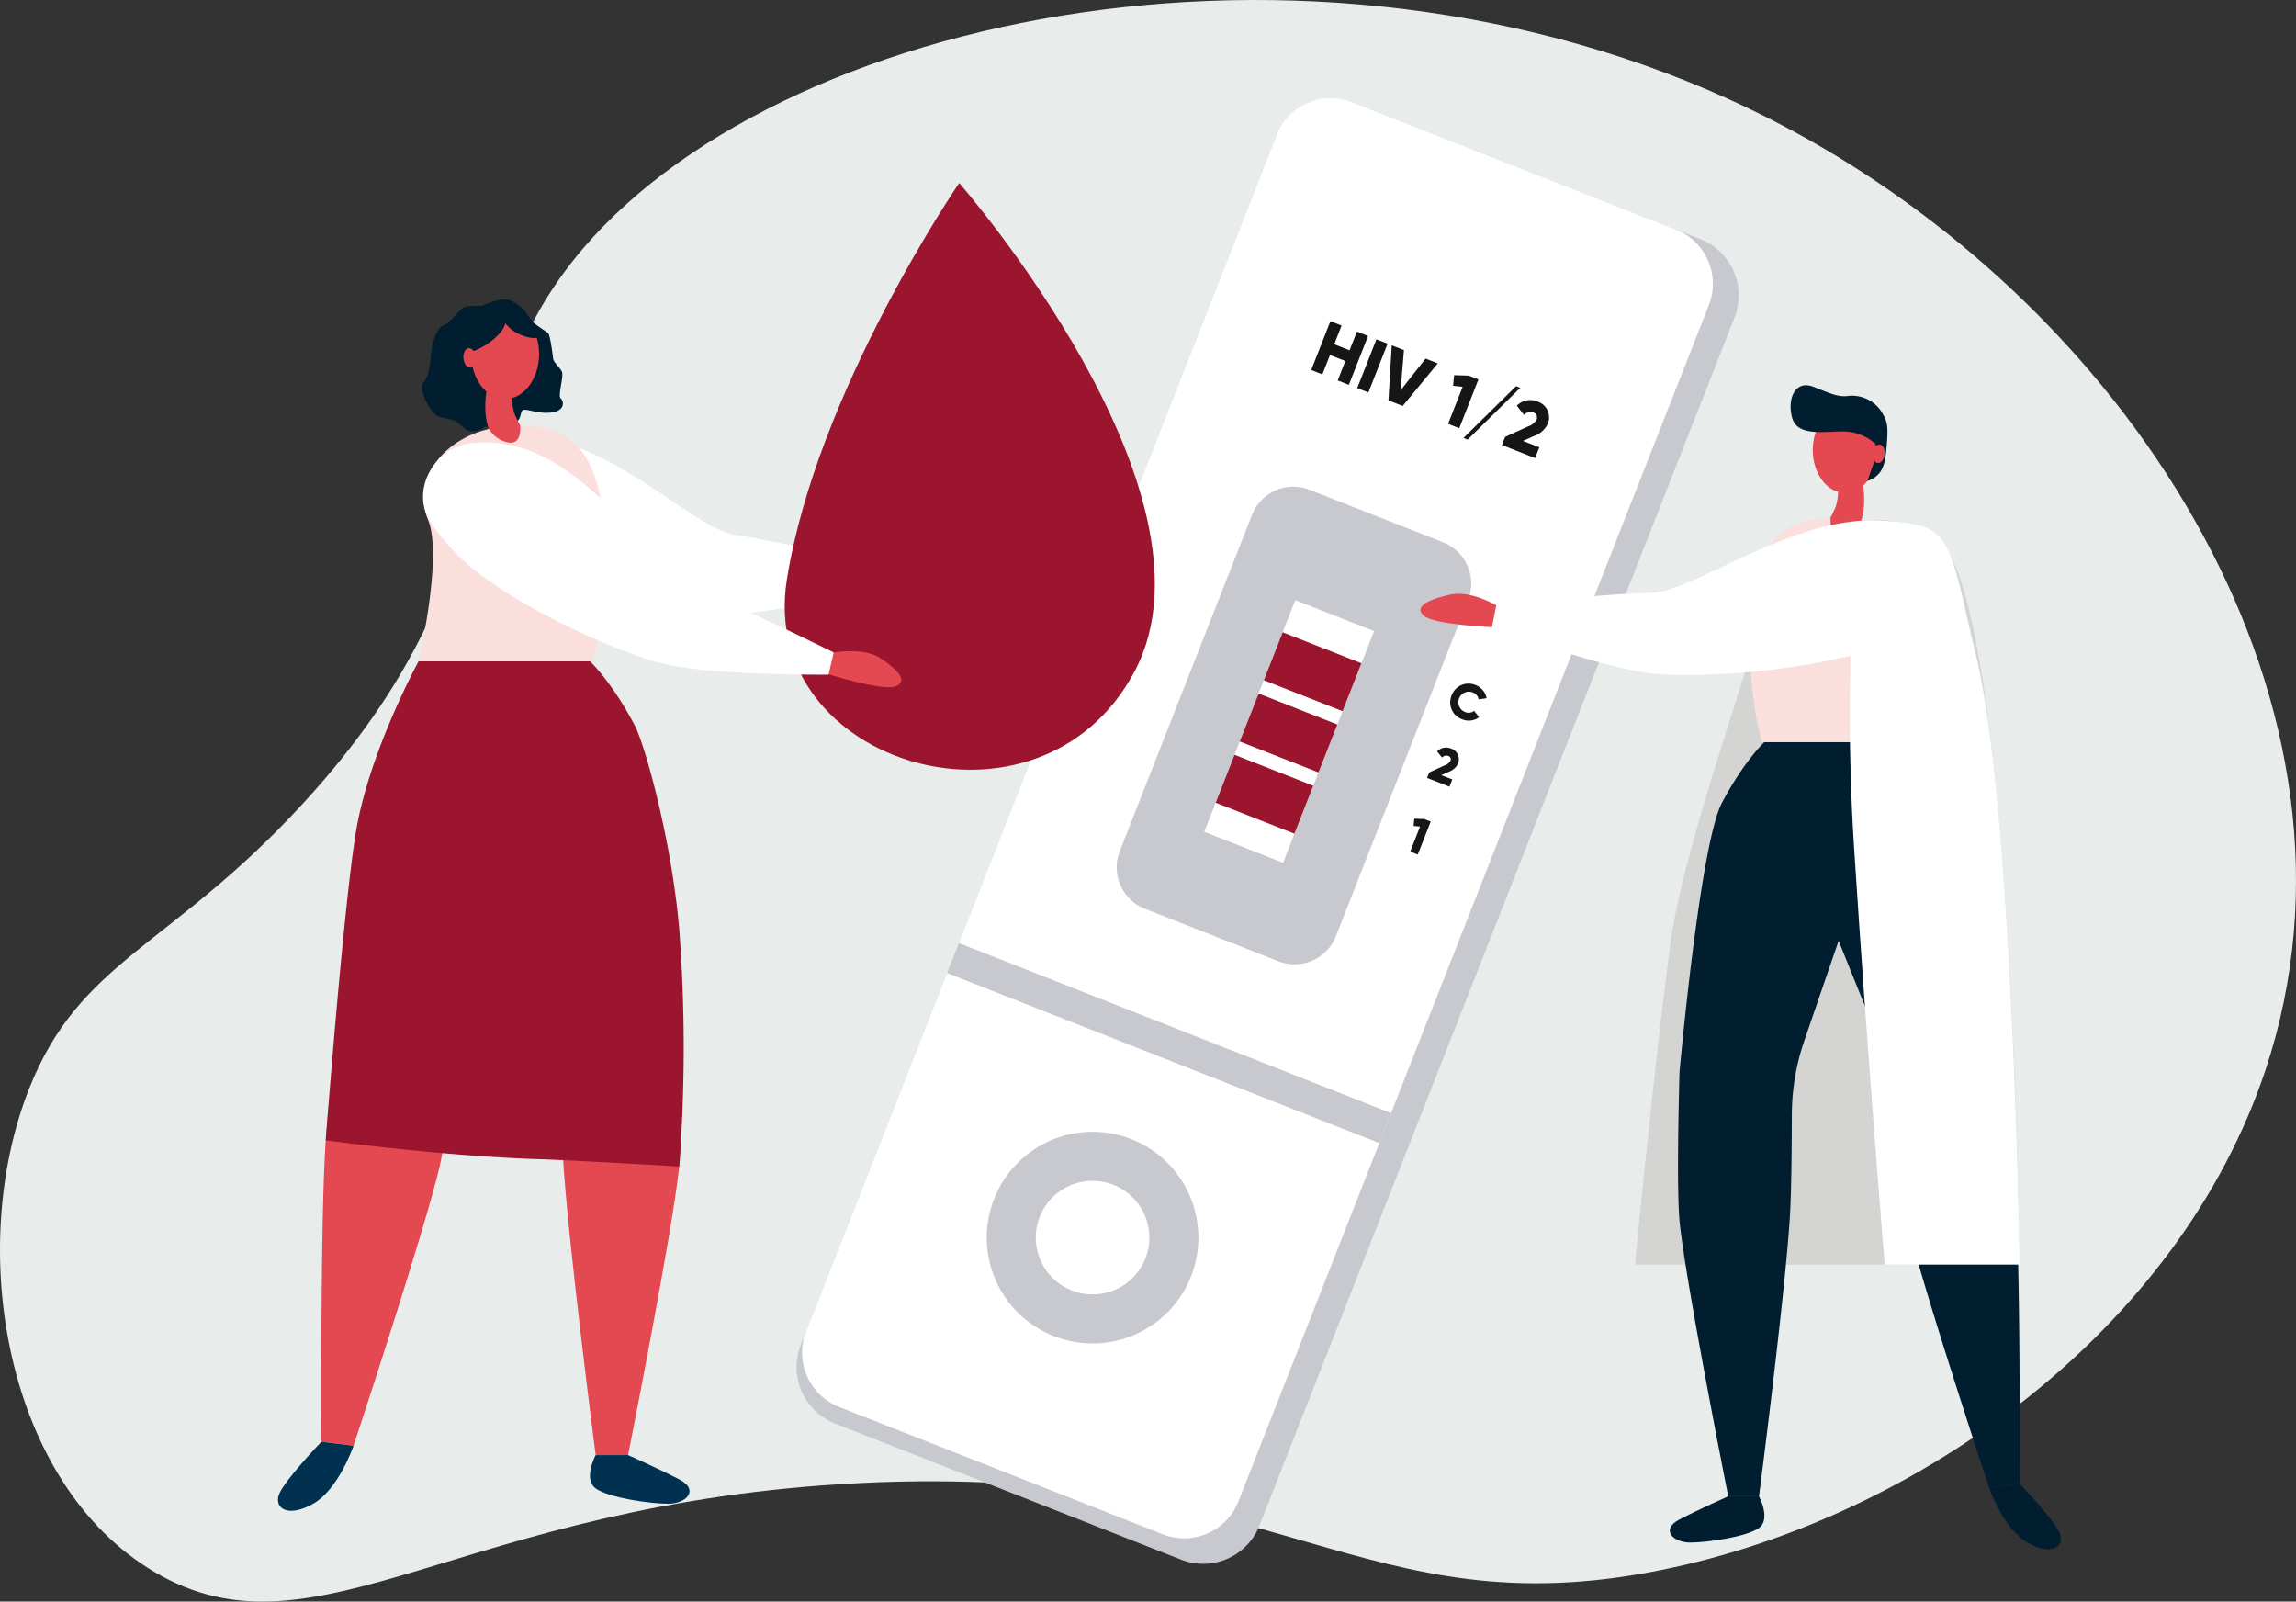 <?xml version="1.0" encoding="UTF-8"?> <svg xmlns="http://www.w3.org/2000/svg" xmlns:xlink="http://www.w3.org/1999/xlink" width="527.874" height="368.146" viewBox="0 0 527.874 368.146"><rect x="0" y="0" width="527.874" height="368.146" fill="#333333" stroke="none"/><defs><style>.a,.f,.g{fill:none;}.b{fill:#e8edec;}.c{clip-path:url(#a);}.d{fill:#c7c9cf;}.e{fill:#fff;}.f{stroke:#c7c9cf;stroke-width:7.401px;}.f,.g{stroke-miterlimit:10;}.g{stroke:#9c152f;stroke-width:11.842px;}.h{fill:#161615;}.i{fill:#d4d4d3;}.j{fill:#001e30;}.k{fill:#e44850;}.l{fill:#e44851;}.m{fill:#fbdfdd;}.n{fill:#9c152f;}.o{fill:#003150;}</style><clipPath id="a"><rect class="a" width="469.264" height="345.588"></rect></clipPath></defs><g transform="translate(-697.311 -8430.57)"><path class="b" d="M1358.155,1479.872c-30.472,33.188-51.307,35.927-63.035,65.694-14.544,36.906-5.392,90.761,28.85,110.98,37.2,21.965,69.97-15.865,162.154-20.434,96.543-4.785,115.307,33.992,184.421,19.957,59.013-11.985,118.952-55.2,138.814-115.027,27.51-82.858-29.9-173.342-109.181-215.988-99.775-53.673-229.595-29.106-277.74,27.357C1390.473,1389.9,1408.639,1424.887,1358.155,1479.872Z" transform="translate(-591.153 7135.363)"></path><g transform="translate(739.124 8453.133)"><g class="c" transform="translate(0 -0.005)"><path class="d" d="M835.075,336.565l-79.585-31.3a13.9,13.9,0,0,1-7.85-18.028L856.849,9.582a13.9,13.9,0,0,1,18.028-7.85l79.585,31.3a13.9,13.9,0,0,1,7.85,18.028L853.1,328.715a13.9,13.9,0,0,1-18.028,7.85" transform="translate(-605.345 -0.618)"></path><path class="e" d="M836.334,330.116l-74.416-29.27a13.413,13.413,0,0,1-7.573-17.392L862.493,8.5A13.413,13.413,0,0,1,879.885.93L954.3,30.2a13.414,13.414,0,0,1,7.573,17.392L853.726,322.543a13.413,13.413,0,0,1-17.392,7.573" transform="translate(-610.81 0.005)"></path><path class="d" d="M1024.647,1288.541a24.325,24.325,0,1,0-31.54,13.733,24.325,24.325,0,0,0,31.54-13.733" transform="translate(-792.628 -1017.707)"></path><path class="e" d="M1062.452,1332.711a13.052,13.052,0,1,0-16.924,7.369,13.052,13.052,0,0,0,16.924-7.369" transform="translate(-840.924 -1066.003)"></path><line class="f" x2="99.38" y2="39.089" transform="translate(177.282 197.665)"></line><path class="d" d="M1172.677,580.992l-30.69-12.071a10.208,10.208,0,0,1-5.763-13.236l30.4-77.3a10.208,10.208,0,0,1,13.236-5.763l30.691,12.071a10.208,10.208,0,0,1,5.763,13.236l-30.4,77.3a10.208,10.208,0,0,1-13.236,5.763" transform="translate(-920.587 -382.591)"></path><rect class="e" width="57.2" height="19.454" transform="matrix(0.366, -0.931, 0.931, 0.366, 235.056, 168.643)"></rect><line class="g" x2="18.104" y2="7.121" transform="translate(250.926 128.293)"></line><line class="g" x2="18.104" y2="7.121" transform="translate(245.389 142.372)"></line><line class="g" x2="18.104" y2="7.121" transform="translate(239.851 156.451)"></line><path class="h" d="M1384.871,274.284l-4.414,11.223-2.565-1.009,1.753-4.457-3.527-1.387-1.753,4.457L1371.8,282.1l4.414-11.223,2.565,1.009-1.69,4.3,3.527,1.387,1.69-4.3Z" transform="translate(-1112.151 -219.607)"></path><rect class="h" width="12.06" height="2.756" transform="translate(270.229 66.656) rotate(-68.529)"></rect><path class="h" d="M1466.4,300.195l2.806,1.1-.763,9.234,5.733-7.279,2.805,1.1-8.069,9.785-3.271-1.286Z" transform="translate(-1188.235 -243.374)"></path><path class="h" d="M1545.043,337.414l-4.414,11.223-2.565-1.009,3.348-8.513-2.2-.237.239-2.442,3.35.1Z" transform="translate(-1246.946 -272.755)"></path><path class="h" d="M1556.752,361.7l12.089-11.907.962.378-12.089,11.907Z" transform="translate(-1262.097 -283.585)"></path><path class="h" d="M1604.18,375.166l5.306-2.43a3.417,3.417,0,0,0,1.92-1.54,1.2,1.2,0,0,0-.736-1.659,1.94,1.94,0,0,0-2.131.569l-1.666-2.118a4.3,4.3,0,0,1,4.748-.965,3.837,3.837,0,0,1,2.394,5.07,5.437,5.437,0,0,1-3.135,2.84l-2.6,1.144,3.767,1.482-.971,2.469-7.631-3Z" transform="translate(-1299.955 -297.286)"></path><path class="h" d="M1541.008,713.746a4.125,4.125,0,0,1,5.486-2.389,4.059,4.059,0,0,1,2.556,3.029l-1.833.278a2.1,2.1,0,0,0-1.386-1.619,2.418,2.418,0,0,0-1.77,4.5,2.09,2.09,0,0,0,2.118-.241l1.152,1.452a4.029,4.029,0,0,1-3.934.476,4.125,4.125,0,0,1-2.389-5.486" transform="translate(-1249.076 -576.455)"></path><path class="h" d="M1513.031,794.42l3.58-1.64a2.306,2.306,0,0,0,1.3-1.039.808.808,0,0,0-.5-1.12,1.308,1.308,0,0,0-1.437.384l-1.124-1.429a2.9,2.9,0,0,1,3.2-.651,2.589,2.589,0,0,1,1.615,3.421,3.667,3.667,0,0,1-2.115,1.916l-1.753.772,2.542,1-.655,1.666-5.149-2.025Z" transform="translate(-1226.252 -639.42)"></path><path class="h" d="M1496.786,875.784l-2.978,7.572-1.731-.681,2.259-5.744-1.486-.16.161-1.648,2.26.065Z" transform="translate(-1209.664 -709.484)"></path><path class="i" d="M1833.474,515.237a26.093,26.093,0,0,0-38.022,15.349c-6.527,22.24-19.7,58.913-22.327,79.48-4.2,32.926-8,72.941-8,72.941h88.445s-1.532-156.654-19.537-167.439q-.281-.168-.562-.331" transform="translate(-1431.033 -414.886)"></path><path class="j" d="M1894.954,886.665c-.9-12.639-1.6-27.822-2.8-35.811.125-2.79-1.318-16.057-3.737-31.225-2.8-17.536-13.744-37.6-13.744-37.6h-37.454s-4.737,4.437-9.771,14-9.731,61.765-9.731,61.765-.793,26.436.022,34.581c1.38,13.8,11.171,63.025,11.171,63.025h7.078s6.273-48.383,7.163-65.443c.295-5.647.368-15.239.385-22.256a52.819,52.819,0,0,1,2.867-17.035l7.888-22.958,11.458,28.41h0c.219-.045,2.394,27.749,4.282,36.071,3.068,13.528,18.843,61.171,18.843,61.171l7.024-.871s.27-48.788-.947-65.828" transform="translate(-1473.386 -634.012)"></path><path class="k" d="M1981.02,385.264c0,5.436,3.324,9.843,7.425,9.843s7.425-4.407,7.425-9.843-3.324-9.842-7.425-9.842-7.425,4.407-7.425,9.842" transform="translate(-1606.062 -304.363)"></path><path class="l" d="M2001.436,448.551c.072.243.119.41.174.607l.149.566c.094.375.18.75.261,1.127.157.755.291,1.517.392,2.3a20.618,20.618,0,0,1,.085,4.926c-.015.214-.064.443-.1.664s-.07.445-.122.673l-.176.691-.092.341-.085.276c-.219.738-.477,1.475-.755,2.214s-.6,1.478-.965,2.224c-.189.375-.381.748-.606,1.133-.054.1-.113.193-.173.291s-.12.2-.187.3-.136.206-.21.313l-.124.173-.076.1-.042.054-.08.1-5.619-4.994-.023.028-.014.018v0l.007,0c.012-.012.021-.016.038-.034s.064-.065.1-.109.074-.083.114-.132.078-.093.119-.146c.161-.2.324-.43.486-.661.322-.473.636-.987.931-1.525s.581-1.094.843-1.672l.1-.215.067-.16.137-.312c.044-.108.076-.234.116-.35a3.558,3.558,0,0,0,.112-.365,14.459,14.459,0,0,0,.409-3.452c.006-.619-.017-1.249-.058-1.881-.024-.316-.051-.631-.085-.945l-.055-.465-.056-.418Z" transform="translate(-1615.814 -363.65)"></path><path class="j" d="M1827.885,1698.018s2.8,5.221,0,7.271-11.936,3.356-15.851,3.356-6.89-2.983-2.419-5.314,11.192-5.314,11.192-5.314Z" transform="translate(-1465.285 -1376.624)"></path><path class="j" d="M2202.187,1682.626s8.136,8.507,9.255,11.49-1.865,5.22-7.458,2.051-8.821-12.67-8.821-12.67Z" transform="translate(-1779.672 -1364.145)"></path><path class="m" d="M1919.3,510.715c1.36-.14,2.7-.216,4-.239,0,0-.436,4.11,2.541,3.622a6.271,6.271,0,0,0,4.268-2.968c15.394-.367,17.449,15.05,14.1,23.639-.031.081,1.3,27.106,1.3,27.106h-38.036a82.5,82.5,0,0,1-2.535-16.524c-.356-8.67-1.779-32.978,14.364-34.636" transform="translate(-1544.224 -413.854)"></path><path class="l" d="M1521.947,604.58s-5.887-3.494-10.552-2.495-8.623,2.671-6.224,4.838,16.324,2.69,16.324,2.69Z" transform="translate(-1219.693 -487.979)"></path><path class="e" d="M1692.234,535.987c5.9-7.07,6.6-16.553-1.706-20.309a30.669,30.669,0,0,0-16.24-2.48c-18.612,2.053-37.828,16.4-46.713,16.437s-35.346,2.818-35.346,2.818L1591.2,537.6s25.12,9.284,36.828,10.533,40.986-.773,56.026-7.6c3.236-1.469,6.441-2.458,8.177-4.54" transform="translate(-1290.027 -415.895)"></path><path class="j" d="M1973.675,362.234a11.109,11.109,0,0,0-7.839-2.9c-4.964.1-10.335.976-11.409-3.32s.781-8.592,4.98-6.932,5.8,2.441,8.268,2.05a8.142,8.142,0,0,1,7.256,3.515c1.27,2.1,1.66,2.832,1.367,7.03s-.683,5.858-1.757,7.225a5.7,5.7,0,0,1-2.749,1.8s.8-2.381,1.619-4.512a6.685,6.685,0,0,0,.264-3.962" transform="translate(-1584.26 -282.716)"></path><path class="k" d="M2054.026,422.656c-.125,1.177.375,2.2,1.118,2.275s1.446-.812,1.571-1.989-.375-2.2-1.118-2.275-1.446.812-1.571,1.989" transform="translate(-1665.234 -341.04)"></path><path class="e" d="M2028.4,513.048s-4.29,30.224-1.456,74.638S2034,683.892,2034,683.892h31.04s-1.5-105.288-10.014-139.911c-4.633-18.839-5.033-28.278-13.3-30.032s-13.334-.9-13.334-.9" transform="translate(-1642.505 -415.772)"></path><path class="l" d="M847.384,560.628s6.352-2.771,10.653-1.223,7.789,3.679,5.056,5.547-16.253.731-16.253.731Z" transform="translate(-686.554 -453.141)"></path><path class="e" d="M323.2,431.864c-6.267-5.985-3.137-17.229,5.594-19.973a29.721,29.721,0,0,1,16.13-.533c17.534,4.253,33.259,20.789,41.812,21.885s33.509,7,33.509,7l-.012,5.231s-26.01,6.236-37.534,6.084-39.341-5.642-52.505-14.214a48.054,48.054,0,0,1-7-5.482" transform="translate(-259.356 -332.796)"></path><path class="j" d="M306.154,273.6s-2.771,2.494-5.128.057-4.738-1.52-6.32-2.835-4.021-6.048-2.656-7.464,1.606-5.507,1.78-7.273,1.353-5.343,2.752-5.726,3.784-3.959,5.046-4.316a21.931,21.931,0,0,1,3.862-.182,16.315,16.315,0,0,1,4.722-1.474c2.512-.236,5.5,2.572,5.737,3.784s4.344,3.545,4.755,4.044.986,4.664,1.087,5.684,1.5,2.024,2.02,3.08-1,5.511-.25,6.174,1.1,3.023-2.638,3.275-6.038-1.618-6.452-.037-.344,1.948-2.739,2.794a14.121,14.121,0,0,1-5.578.415" transform="translate(-236.448 -198.119)"></path><path class="l" d="M487.762,1044.6l-1.515-14.154s2.967,36.022,1.515,50.549-11.757,66.331-11.757,66.331h-7.449s-6.6-50.922-7.539-68.876,0-44.74,0-44.74l25.231-3.263" transform="translate(-373.42 -835.404)"></path><path class="l" d="M201.067,1044.674l.239-14.233s-1.49,36.114-4.719,50.351-19.832,64.379-19.832,64.379l-7.393-.917s-.284-51.347,1-69.281,5.507-44.4,5.507-44.4l25.44-.133" transform="translate(-137.285 -835.403)"></path><path class="k" d="M366.968,266.335c0,5.721-3.5,10.359-7.815,10.359s-7.814-4.638-7.814-10.359,3.5-10.359,7.814-10.359,7.815,4.638,7.815,10.359" transform="translate(-284.839 -207.525)"></path><path class="l" d="M374.987,334.347l-.061.443-.06.491c-.037.331-.066.664-.092,1-.046.667-.071,1.332-.067,1.986a15.347,15.347,0,0,0,.424,3.655,3.766,3.766,0,0,0,.117.388c.043.124.076.257.123.373l.144.334.071.171.106.227c.275.611.577,1.2.885,1.768s.64,1.113.98,1.615c.171.245.343.491.514.7.043.056.085.106.126.156s.083.1.121.141.076.083.11.118c.018.019.027.024.041.037l.008,0v0l-.014-.018-.023-.028-5.745,5.107-.082-.1-.044-.056-.079-.1-.129-.18c-.077-.111-.154-.224-.219-.327s-.135-.21-.2-.311-.125-.2-.181-.3c-.236-.4-.438-.793-.637-1.185-.385-.781-.719-1.556-1.015-2.33s-.565-1.548-.8-2.322l-.09-.29-.1-.356-.185-.721c-.055-.238-.086-.469-.129-.7s-.087-.471-.1-.695a21.66,21.66,0,0,1,.083-5.163c.1-.817.244-1.618.407-2.41.085-.4.174-.79.272-1.184l.155-.594c.056-.207.106-.383.181-.636Z" transform="translate(-298.831 -270.005)"></path><path class="j" d="M351.941,254.143a2.137,2.137,0,0,0-3-2.228,13.7,13.7,0,0,0-3.367,2.158c-3.08,2.674-4.9,8.606-2.823,8.5s7.26-3.085,8.543-6.082a8.874,8.874,0,0,0,.646-2.347" transform="translate(-277.159 -204.076)"></path><path class="k" d="M344.785,305.688c.132,1.239-.4,2.311-1.176,2.394s-1.521-.854-1.653-2.094.4-2.311,1.176-2.394,1.521.854,1.653,2.094" transform="translate(-277.215 -246.126)"></path><path class="j" d="M387.86,251.724a1.694,1.694,0,0,0-1.562,2.516,10.876,10.876,0,0,0,1.928,2.518c2.316,2.257,7.124,3.3,6.9,1.668s-2.917-5.532-5.37-6.347a7.033,7.033,0,0,0-1.9-.355" transform="translate(-313.006 -204.076)"></path><path class="n" d="M196.088,683.917s-11.522,21.113-14.465,39.57-6.882,70.552-6.882,70.552,26.887,3.649,49.055,4.33c8.256.254,32.213,1.686,32.213,1.686a362.612,362.612,0,0,0,0-54.666c-1.776-20.609-7.945-42.415-10.219-46.735-5.3-10.067-10.283-14.737-10.283-14.737Z" transform="translate(-141.667 -554.467)"></path><path class="o" d="M497.021,1647.954s-2.947,5.495,0,7.653,12.562,3.532,16.683,3.532,7.251-3.14,2.546-5.593-11.78-5.593-11.78-5.593Z" transform="translate(-401.885 -1336.036)"></path><path class="o" d="M126.709,1631.754s-8.563,8.953-9.74,12.093,1.962,5.494,7.849,2.158,9.284-13.335,9.284-13.335Z" transform="translate(-94.631 -1322.902)"></path><path class="m" d="M315.106,398.368c-1.431-.147-2.838-.227-4.215-.251,0,0,.459,4.325-2.674,3.812a6.514,6.514,0,0,1-4.492-3.123c-10.823,2.553-17.589,11.734-14.062,20.773l.1.256c3.349,8.536-2.24,32.378-2.24,32.378h40.031a86.828,86.828,0,0,0,2.668-17.391c.374-9.125,1.872-34.708-15.117-36.453" transform="translate(-233.104 -322.762)"></path><path class="n" d="M772.379,103.059s62.066,71.04,40.38,112.168-86.743,21.686-80.013-20.938c6.845-43.353,39.633-91.23,39.633-91.23" transform="translate(-593.662 -83.552)"></path><path class="l" d="M784.294,671.961s6.812-1.273,10.655,1.2,6.764,5.335,3.681,6.541-16-2.939-16-2.939l1-2.887Z" transform="translate(-634.497 -544.509)"></path><path class="e" d="M294.658,436.512c-4.762-7.24.814-17.493,9.939-18.205a29.722,29.722,0,0,1,15.838,3.1c16.13,8.084,27.738,27.731,35.826,30.719s31.079,14.352,31.079,14.352l-1.187,5.095s-26.746.232-37.941-2.5-37.068-14.337-47.969-25.648a48.042,48.042,0,0,1-5.585-6.914" transform="translate(-237.476 -339.054)"></path></g></g></g></svg> 